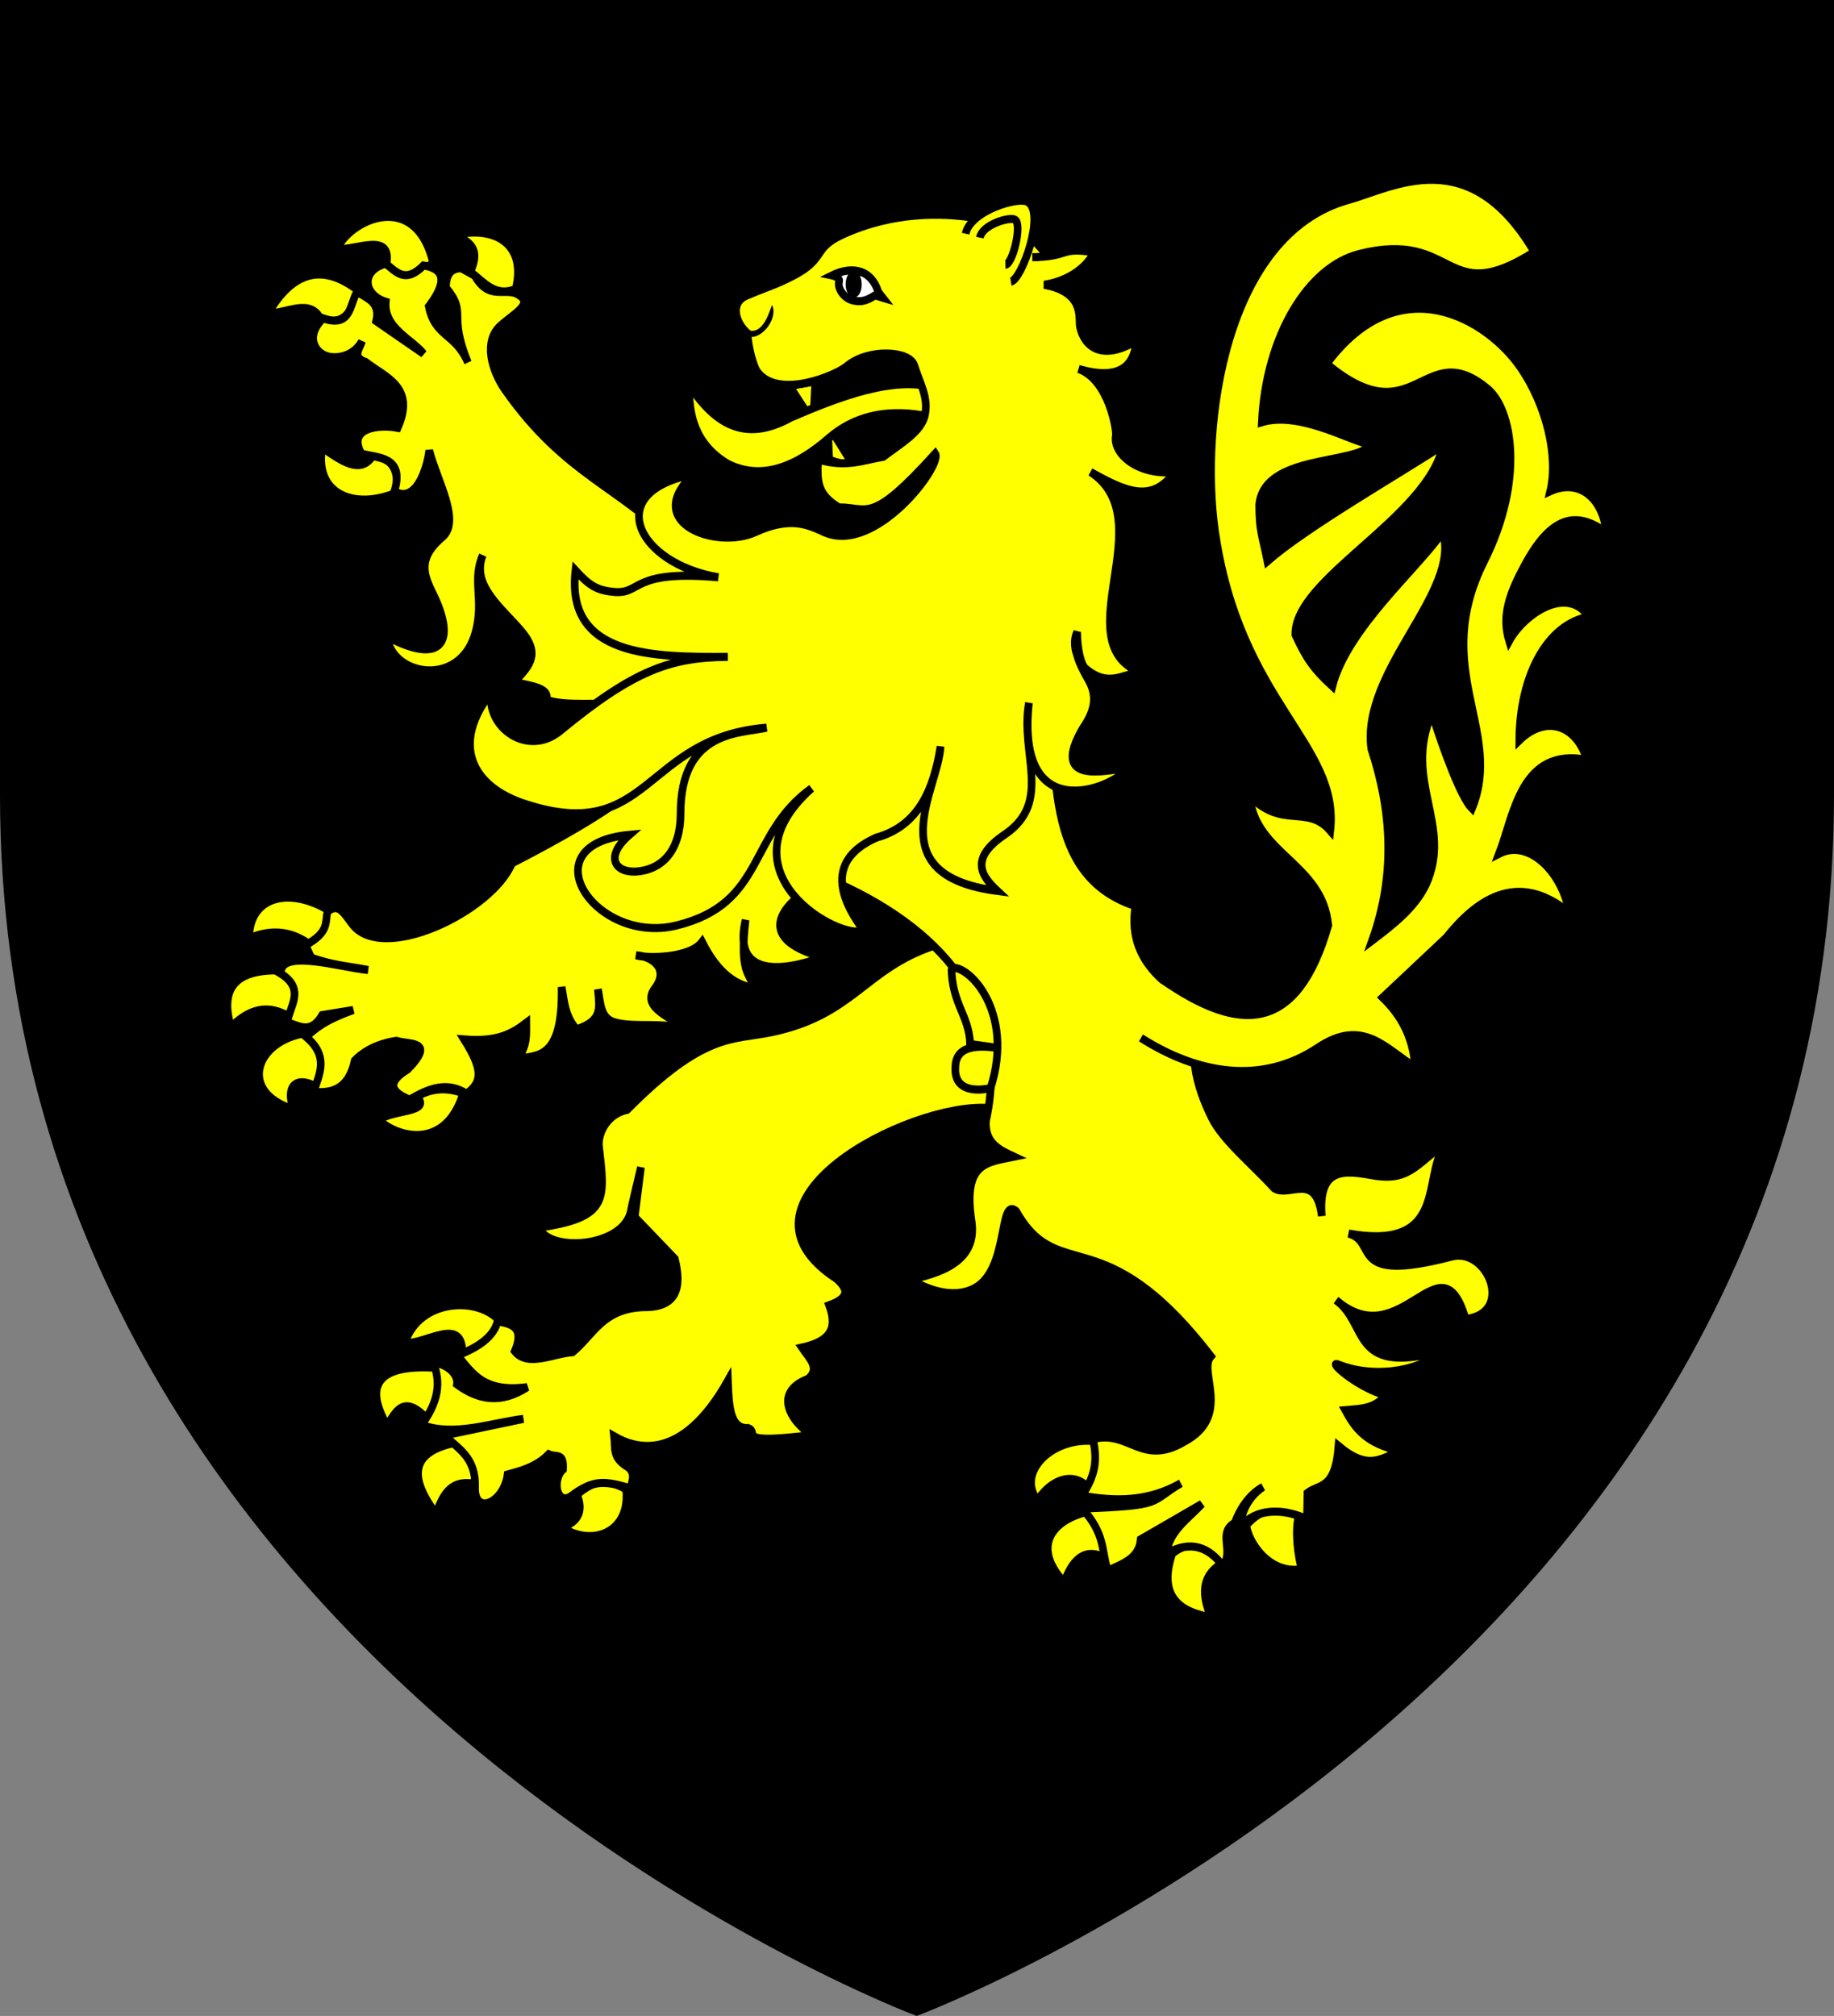 <?xml version="1.0" encoding="UTF-8" standalone="no"?>
<svg
   xmlns:dc="http://purl.org/dc/elements/1.1/"
   xmlns:cc="http://creativecommons.org/ns#"
   xmlns:rdf="http://www.w3.org/1999/02/22-rdf-syntax-ns#"
   xmlns:svg="http://www.w3.org/2000/svg"
   xmlns="http://www.w3.org/2000/svg"
   xmlns:xlink="http://www.w3.org/1999/xlink"
   xmlns:sodipodi="http://sodipodi.sourceforge.net/DTD/sodipodi-0.dtd"
   xmlns:inkscape="http://www.inkscape.org/namespaces/inkscape"
   viewBox="0 0 600 659.5"
   version="1.1"
   id="svg931"
   sodipodi:docname="Kingston of Kingston Bagpuize.svg"
   inkscape:version="0.92.0 r15299">
  <rect x="0" y="0" width="600" height="659.5" fill="#808080" stroke="none"/>
  <sodipodi:namedview
     pagecolor="#ffffff"
     bordercolor="#666666"
     borderopacity="1"
     objecttolerance="10"
     gridtolerance="10"
     guidetolerance="10"
     inkscape:pageopacity="0"
     inkscape:pageshadow="2"
     inkscape:window-width="1366"
     inkscape:window-height="705"
     id="namedview933"
     showgrid="false"
     inkscape:zoom="1.1584534"
     inkscape:cx="300"
     inkscape:cy="431.56282"
     inkscape:window-x="-8"
     inkscape:window-y="-8"
     inkscape:window-maximized="1"
     inkscape:current-layer="svg931" />
  <defs
     id="defs907">
    <pattern
       id="b"
       width="67.875"
       height="122.25"
       patternTransform="translate(284.48 146.784)"
       patternUnits="userSpaceOnUse">
      <path
         fill="#fff"
         d="M0 0h67.875v122.25H0z"
         id="path885" />
      <g
         stroke="#000"
         stroke-linecap="round"
         stroke-linejoin="round"
         stroke-width="3"
         id="g904">
        <g
           transform="translate(16.969 78.094) scale(.188)"
           id="g894">
          <path
             d="M0 0c-13 69.5-40 120.5-68 155.5 12-4 25-14 37.5-22-7.5 18-15.5 34-23.5 50 4-2 20-18 40-42 3 33 8 70 14 92.5 6-22.5 11-59.5 14-92.5 20 24 36 40 40 42-8-16-16-32-23.5-50 12.5 8 25.5 18 37.5 22-28-35-55-86-68-155.5z"
             id="path887" />
          <path
             id="a"
             d="M56 8.35c2.3-3.7 17.2 13 33-11.5-29.4 21.7-42.2-39.76-69-6.3-10.6 13.2 11 46.4 36 17.8z" />
          <use
             transform="rotate(-90)"
             xlink:href="#a"
             id="use890" />
          <use
             transform="scale(-1 1)"
             xlink:href="#a"
             id="use892" />
        </g>
        <g
           transform="translate(50.906 16.969) scale(.188)"
           id="g902">
          <path
             d="M0 0c-13 69.5-40 120.5-68 155.5 12-4 25-14 37.5-22-7.5 18-15.5 34-23.5 50 4-2 20-18 40-42 3 33 8 70 14 92.5 6-22.5 11-59.5 14-92.5 20 24 36 40 40 42-8-16-16-32-23.5-50 12.5 8 25.5 18 37.5 22-28-35-55-86-68-155.5zm56 8.35c2.3-3.7 17.2 13 33-11.5-29.4 21.7-42.2-39.76-69-6.3-10.6 13.2 11 46.4 36 17.8z"
             id="path896" />
          <use
             transform="rotate(-90)"
             xlink:href="#a"
             id="use898" />
          <use
             transform="scale(-1 1)"
             xlink:href="#a"
             id="use900" />
        </g>
      </g>
    </pattern>
  </defs>
  <path
     d="M 300,1.5 H 1.5 v 258.6 c 0,285.5 298.5,397.8 298.5,397.8 0,0 298.5,-112.3 298.5,-397.8 V 1.5 Z"
     id="path909"
     style="fill:#ffffff;fill-opacity:1"
     sodipodi:insensitive="true"
     inkscape:connector-curvature="0" />
  <path
     d="m 299.9,657.9 c 0,0 298.6,-112.3 298.6,-397.8 V 1.5 H 1.5 v 258.6 c 0,285.5 298.4,397.8 298.4,397.8 z"
     id="path929"
     sodipodi:insensitive="true"
     inkscape:connector-curvature="0"
     style="fill:#000000;stroke:#000000;stroke-width:3" />
  <g
     transform="matrix(1,0,0,1.056,2.957,-22.49)"
     style="stroke:#000000;stroke-width:2.5"
     id="lion"
     sodipodi:insensitive="true">
    <path
       style="fill:#ffff00;fill-opacity:1"
       inkscape:connector-curvature="0"
       id="claws"
       d="m 422.912,507.438 c -10.942,1.71 -17.664,-8.833 -18.133,-13.677 4.533,-4.56 8.598,-6.269 17.195,-2.992 -1.407,4.701 -0.313,12.537 0.938,16.669 z m -26.73,-1.425 c -5.94,3.704 -6.097,9.26 -2.97,16.241 -17.04,-2.422 -14.85,-13.392 -12.662,-19.66 7.816,-5.841 14.381,-1.71 15.632,3.419 z m -43.926,-16.241 c -11.255,2.707 -17.653,10.909 -7.023,21.736 1.378,-3.867 5.304,-12.333 13.901,-7.205 0.938,-4.274 1.25,-8.548 -6.878,-14.531 z m 0.782,-7.693 c -5.94,-5.842 -13.58,-0.824 -16.51,4.066 -7.191,-8.405 4.63,-20.165 19.323,-18.313 3.596,5.556 0.938,9.973 -2.813,14.247 z M 148.573,359.985 c -5.94,18.378 -22.353,13.249 -27.512,8.263 4.377,-3.277 17.351,-2.137 12.35,-7.266 5.47,-2.85 10.316,-2.707 15.162,-0.997 z m -47.208,-1.568 c -7.972,-4.558 -10.942,0 -8.285,6.554 -18.133,-5.271 -12.662,-21.228 4.064,-23.65 4.846,5.7 8.129,11.398 4.22,17.096 z M 89.328,321.946 c 2.97,3.42 7.191,5.841 2.97,14.674 -7.66,-4.701 -13.912,-2.564 -19.696,2.85 -3.439,-11.255 0.47,-18.094 16.726,-17.524 z m -10.786,-9.973 c 0,-13.107 13.444,-16.383 27.2,-7.978 -1.407,4.274 -2.97,8.263 -7.035,10.115 -5.783,-4.131 -12.349,-5.27 -20.165,-2.137 z M 146.072,94 c 13.457,-2.787 23.195,3.236 19.696,16.811 -6.878,2.707 -10.473,-2.28 -14.85,-5.27 3.439,-7.267 -0.156,-9.119 -4.846,-11.54 z m -22.666,9.403 c 4.846,4.986 10.004,4.274 15.319,-0.855 -5.94,-22.794 -27.2,-13.107 -31.42,-4.131 6.253,0.57 18.29,-5.556 16.1,4.986 z m -38.61,14.96 c 8.128,-13.25 17.976,-15.53 29.543,-6.982 -2.032,5.414 -3.908,11.113 -12.349,8.833 -3.439,-6.696 -11.255,-1.71 -17.195,-1.852 z m 17.663,41.6 c 6.41,4.273 12.506,8.262 16.414,2.706 5.627,0.285 8.91,3.277 7.815,11.255 -13.6,5.414 -26.886,0.57 -24.229,-13.962 z m 78.472,334.511 c 9.692,6.126 22.51,1.71 20.947,-11.825 -7.035,-3.704 -10.943,-2.422 -16.101,1.71 2.501,5.414 -0.156,8.69 -4.846,10.115 z M 139.663,490.2 c 2.188,-5.271 4.377,-10.542 12.35,-9.26 1.406,-4.274 -0.783,-8.69 -6.097,-12.68 -12.975,2.565 -16.257,9.26 -6.253,21.94 z m -15.945,-27.211 c -8.128,-13.392 -2.032,-19.09 16.101,-17.95 2.189,4.273 0.938,11.112 -2.814,15.955 -7.346,-7.265 -10.004,-3.561 -13.287,1.995 z m 5.784,-25.644 c 6.722,0.57 19.227,-8.69 18.758,3.42 8.129,-0.428 10.474,-4.275 12.662,-9.831 -7.034,-8.263 -26.73,-7.408 -31.42,6.411 z" />
    <path
       style="fill:#ffff00;fill-opacity:1"
       inkscape:connector-curvature="0"
       id="fangs"
       d="m 255.339,140.87 8.44,-1.424 -0.676,12.765 z m 20.634,24.22 -8.143,-12.337 0.483,10.912 c 4.377,1.71 4.22,0.998 7.66,1.425" />
    <path
       style="fill:#ffff00"
       inkscape:connector-curvature="0"
       id="tongue"
       d="m 235.017,164.948 c 11.099,5.271 22.354,1.14 33.609,-8.263 12.036,-9.546 26.417,-7.979 35.484,-5.557 1.563,-4.416 -0.313,-6.268 0,-9.26 -13.6,-4.844 -33.452,2.707 -48.459,8.833 -15.163,7.978 -25.01,1.567 -33.14,-10.115 -0.156,9.403 1.877,18.236 12.506,24.362 z"
       class="st3" />
    <g
       style="fill:#ffff00;fill-opacity:1"
       id="fur">
      <path
         inkscape:connector-curvature="0"
         d="m 302.234,314.395 c -22.197,7.124 -26.105,21.37 -52.68,26.642 -12.817,2.564 -22.04,-0.143 -47.364,24.076 -6.409,1.283 -9.379,6.981 -9.222,10.97 2.032,16.811 3.439,22.368 -19.54,25.502 2.813,7.693 27.512,6.41 30.013,-5.129 0.312,-1.852 3.283,-13.534 3.283,-13.534 l -2.033,15.386 13.131,12.965 c 2.345,8.833 0.782,15.101 -10.16,14.959 -13.444,0.427 -16.414,8.548 -23.292,13.961 -6.41,0.428 -14.694,4.702 -18.915,-0.285 3.44,-7.693 -1.406,-8.548 -5.627,-9.26 -1.25,4.701 -6.096,7.978 -13.13,10.543 4.845,5.413 8.44,11.682 22.822,9.83 -8.754,5.414 -16.257,3.846 -22.98,-0.855 0.626,-4.559 -6.408,-7.266 -7.659,-6.411 2.97,7.123 0.47,13.25 -3.908,18.948 10.474,3.704 22.041,-0.427 33.296,-1.852 l -25.792,5.129 c 4.377,4.131 10.317,6.696 10.004,16.099 -0.313,8.833 9.38,4.843 10.63,-3.99 3.908,-0.997 9.379,-2.279 13.443,-6.268 2.657,1.14 5.002,-0.712 4.69,4.701 -3.596,2.992 -2.189,11.398 2.657,8.263 7.347,-5.27 11.099,-4.701 19.384,-2.422 0.468,-1.994 1.875,-4.558 -0.782,-6.553 -5.315,-2.992 -4.064,-5.841 -4.533,-9.545 6.721,3.704 21.884,8.548 37.203,-17.239 0.313,8.12 0.782,14.96 6.566,14.674 4.064,1.283 -5.159,5.272 21.103,2.137 -5.081,-2.375 -14.381,-12.68 -1.407,-17.38 4.064,-3.277 0.313,-6.412 -2.032,-9.688 8.754,-1.852 11.88,-5.414 8.91,-13.107 5.784,-1.995 7.034,-4.417 2.345,-8.263 -38.767,-23.935 23.604,-54.423 49.553,-52.855 l 21.884,-11.683 -14.068,-39.89 z"
         id="path1693"
         style="fill:#ffff00;fill-opacity:1" />
      <path
         inkscape:connector-curvature="0"
         d="m 123.25,102.975 c -8.285,2.137 -7.348,9.687 0,11.824 -0.782,8.121 8.753,11.683 12.349,16.1 l -15.476,-10.116 c 1.407,-5.984 -2.97,-6.98 -6.253,-9.118 -2.5,3.99 -1.875,11.255 -11.098,8.263 -6.253,5.699 -2.501,11.398 2.5,11.967 4.378,0.428 8.13,-1.424 10.162,-4.843 -0.626,2.279 -3.44,4.843 1.25,6.41 6.565,4.844 16.414,7.694 10.473,20.373 -6.252,-1.14 -16.57,0 -11.88,7.978 4.846,1.425 14.382,0.57 10.786,11.683 6.878,3.846 10.63,-6.554 11.411,-12.68 2.658,9.688 10.474,21.94 4.221,26.926 -9.223,7.409 -5.158,13.107 -2.188,19.09 6.878,14.532 0.781,20.089 -15.789,11.683 1.251,12.11 23.917,16.241 28.92,-1.425 2.813,-9.972 -1.251,-16.098 2.344,-23.791 -3.908,9.545 6.565,16.526 13.13,24.076 5.941,7.124 1.564,10.685 -2.813,15.244 5.159,1.14 11.724,1.71 10.473,5.414 5.784,2.28 17.977,0.712 23.76,1.567 l 4.69,26.357 c -9.222,7.265 -24.542,15.386 -39.704,22.794 -6.566,14.96 -42.675,31.343 -52.367,18.663 -3.127,-3.989 -4.533,-6.268 -7.972,-3.704 -0.782,3.277 0.625,6.411 -7.191,10.4 l 1.876,3.847 c 6.878,2.422 12.505,2.707 18.602,3.847 -8.91,-0.855 -27.043,-6.127 -28.45,0 l -0.782,0.712 c 9.223,5.129 3.44,10.4 2.814,15.529 3.752,0.997 7.66,3.846 11.411,-2.28 l 10.16,-1.567 c -9.69,3.277 -12.192,5.699 -15.475,8.263 7.66,6.126 4.377,11.54 2.501,17.096 6.722,0.57 11.568,-1.424 13.444,-9.688 4.064,-3.989 9.535,-5.556 13.6,-6.126 4.22,1.283 13.13,-0.285 3.751,8.833 -7.347,4.274 -5.158,7.124 0.625,9.403 6.253,-3.562 12.35,-5.699 18.602,-1.852 5.471,-3.704 5.159,-7.836 -0.781,-16.811 10.942,0.855 15.788,-1.852 20.321,-5.129 0,3.562 0.47,6.981 -2.814,11.113 6.253,-1.14 14.85,0.57 14.382,-22.225 0.938,4.416 0.938,8.69 4.846,13.107 8.637,-2.654 7.546,-6.586 7.034,-12.395 0.938,4.132 0.625,8.976 5.627,10.258 6.566,1.71 15.427,-0.257 22.041,2.137 -1.831,-3.504 -14.068,-6.269 -9.066,-12.68 4.846,-5.983 -0.782,-9.972 -6.097,-10.257 3.596,0.997 17.508,0.997 21.572,-4.132 5.471,10.258 11.568,13.534 17.039,14.247 -1.563,-4.987 -4.846,-4.417 -2.814,-21.085 -5.627,23.08 23.7,12.032 25.168,11.54 -23.136,-5.984 -13.6,-17.239 1.563,-24.362 37.36,14.959 60.182,39.89 51.897,75.222 -0.312,6.838 4.377,8.833 9.223,10.97 -8.597,1.71 -16.882,1.567 -13.912,19.945 1.72,10.828 -6.878,15.53 -20.009,18.094 4.533,2.564 13.444,6.41 20.947,2.706 11.411,-5.698 7.816,-28.493 13.6,-23.934 14.068,23.507 28.293,1.425 63.777,45.02 -4.376,4.558 7.035,18.378 -8.597,26.356 -14.069,7.978 -18.133,-3.704 -30.013,-0.712 1.563,6.695 0.781,11.254 -3.595,17.523 10.785,1.852 21.571,1.994 32.357,-3.847 -10.63,5.984 -5.158,6.839 -32.201,7.836 7.503,8.12 6.096,12.395 8.285,19.233 5.002,-2.137 10.317,-3.847 10.786,-9.688 l 20.008,-10.97 c -4.533,4.702 -10.786,8.406 -11.567,15.387 7.972,-4.274 13.912,-1.995 18.445,3.846 3.752,-4.844 -1.875,-10.257 3.908,-13.392 1.407,-3.846 4.534,-8.69 9.223,-11.112 -5.47,3.42 -7.816,9.403 -7.034,13.107 -0.625,-1.852 7.347,-9.118 21.416,-3.134 l 0.156,-8.12 c 3.908,-2.85 9.066,-0.856 10.16,-14.532 9.692,7.693 13.757,3.989 20.166,1.567 -11.255,-2.422 -14.694,-6.981 -17.977,-12.68 5.002,-0.427 9.38,-0.285 13.287,-4.559 -9.692,-2.564 -19.54,-11.112 -15.475,-9.545 13.287,4.986 29.075,0.855 32.357,-3.847 -28.45,6.839 -22.51,-8.69 -33.14,-16.098 21.573,17.523 34.235,-20.516 42.363,5.84 15.945,-1.709 7.347,-22.224 -4.533,-19.375 -34.546,8.548 -23.76,-4.559 -33.765,-7.123 35.172,5.984 22.51,-21.655 33.296,-28.636 -10.317,5.556 -12.35,12.68 -24.855,10.685 -8.44,-1.282 -18.601,-3.704 -17.195,12.537 -1.875,-13.962 -10.473,-5.698 -15.475,-8.548 -7.503,-7.693 -16.883,-14.959 -20.478,-21.797 -5.002,-9.545 -9.066,-21.94 -2.345,-34.05 -7.19,-4.274 -26.105,-12.11 -22.666,-31.627 -31.107,-9.688 -25.01,-43.595 -28.762,-71.376 L 220.323,191.874 c -20.165,-20.088 -37.985,-22.795 -57.994,-49.721 -4.533,-6.126 -7.19,-15.101 -1.563,-19.945 4.69,-3.99 11.724,-7.124 4.846,-10.115 -4.377,-1.283 -8.91,1.852 -13.287,-5.414 l -4.377,-2.28 c -3.283,0 -5.002,1.852 -5.002,5.984 7.19,8.263 0.469,7.836 7.19,23.222 -4.22,-9.26 -10.786,-7.836 -12.818,-17.38 4.22,-5.272 7.19,-11.398 -1.72,-12.68 -5.94,5.698 -8.91,1.994 -12.349,-0.57"
         id="path1695"
         style="fill:#ffff00;fill-opacity:1" />
      <path
         inkscape:connector-curvature="0"
         d="m 362.104,156.257 c 0.313,-1.71 -2.345,-17.38 -12.193,-20.657 18.133,4.986 18.26,-5.813 19.071,-8.833 -11.255,6.553 -17.195,1.994 -18.602,-4.132 -0.625,-2.422 1.876,-10.827 -11.724,-13.107 8.894,-1.328 14.468,-6.173 16.257,-10.115 -11.76,-1.62 -7.307,1.337 -20.145,1.567 2.975,-0.027 2.11,0.099 4.367,-0.984 -5.471,-6.981 -11.213,-9.528 -24.083,-11.333 -9.494,-1.331 -25.533,-2 -42.386,5.305 -9.91,4.296 -5.168,7.35 -16.145,12.776 -5.846,2.89 -9.155,3.639 -15.407,6.203 -5.315,2.28 -3.462,8.303 0.446,11.58 0.313,4.274 1.898,10.503 3.462,12.212 7.034,8.263 25.48,0.855 29.075,-1.994 7.034,-5.556 20.478,-4.844 22.04,-0.285 1.877,5.698 4.847,10.115 3.44,15.671 -1.25,4.986 -7.816,8.548 -13.6,12.68 -6.409,0.997 -12.037,3.419 -21.26,0.854 -0.625,7.836 0.47,11.113 6.722,14.817 9.848,0 10.317,5.556 31.577,-16.669 2.5,3.562 -19.54,31.343 -36.266,24.362 -5.002,-2.137 -10.942,-5.129 -22.666,0 -12.662,5.414 -37.25,-2.858 -20.165,-17.95 -30.014,5.413 -18.602,27.638 8.128,31.912 -28.45,-2.422 -25.01,5.129 -33.765,4.559 -5.94,-0.428 -8.44,-1.995 -12.974,-6.696 -3.283,26.784 25.323,26.926 49.865,26.784 -18.601,0.142 -30.638,3.989 -54.867,22.937 -10.63,8.263 -24.386,-1.14 -22.51,-11.967 -13.444,16.24 -6.253,29.348 11.098,34.62 40.956,12.679 38.455,-20.516 78.941,-23.65 -8.44,1.852 -28.137,0.57 -28.137,26.64 0,10.828 -5.471,17.382 -14.694,17.952 -6.878,0.285 -10.16,-4.702 -2.032,-11.398 -33.452,2.992 -11.099,34.335 15.475,28.066 29.232,-6.838 22.98,-28.066 44.082,-42.455 -30.795,26.072 9.536,47.442 17.039,44.022 -5.784,-7.408 -14.225,-21.085 4.22,-28.778 14.07,-3.704 18.759,-15.386 20.947,-28.208 -0.625,13.25 -20.79,39.89 18.602,44.734 -5.114,-4.524 -9.379,-9.972 2.501,-17.523 15.632,-10.115 4.846,-24.79 7.816,-40.746 -4.533,40.603 30.326,25.075 31.89,20.23 -6.879,0.713 -25.168,5.272 -14.226,-12.394 4.846,-6.553 4.064,-10.97 1.876,-14.816 -0.782,-1.283 -2.189,-3.562 -3.283,-6.269 l -0.938,-2.85 c -0.469,-1.994 -0.469,-3.988 0.47,-5.84 0,5.698 1.406,10.257 2.657,11.254 7.19,5.842 11.88,2.137 17.664,1.14 -24.073,-9.545 7.66,-47.299 -15.945,-61.973 11.568,6.126 20.165,9.83 27.512,0 -12.036,1.14 -20.321,-5.699 -19.227,-11.255"
         id="path1697"
         style="fill:#ffff00;fill-opacity:1" />
      <path
         inkscape:connector-curvature="0"
         d="m 308.33,321.234 c 0.157,11.112 5.784,14.674 6.097,23.507 l 9.426,1.243 c -8.419,-1.174 -14.272,-0.246 -14.272,6.165 -0.313,6.126 4.964,7.55 11.529,6.268 8.128,-24.219 -7.777,-38.608 -12.78,-37.183"
         id="path1699"
         style="fill:#ffff00;fill-opacity:1" />
      <path
         inkscape:connector-curvature="0"
         d="m 312.948,93.7 c 1.556,-7.15 17.345,-11.633 20.371,-9.832 5.797,3.45 -1.96,24.04 -5.562,24.683"
         id="path1701"
         style="fill:#ffff00;fill-opacity:1" />
      <path
         inkscape:connector-curvature="0"
         d="m 317.62,94.916 c 0.76,-4.054 9.784,-6.563 11.491,-5.547 2.428,1.403 -0.763,13.871 -3.137,13.925"
         id="path1703"
         style="fill:#ffff00;fill-opacity:1" />
      <path
         inkscape:connector-curvature="0"
         d="m 377.201,324.727 c 25.322,16.714 44.218,16.873 54.399,-16.79 -1.902,-19.197 -24.02,-22.025 -25.732,-40.038 10.837,10.413 18.84,2.471 26.387,10.764 3.236,-26.907 -29.77,-39.634 -37.737,-92.997 -4.896,-32.798 3.219,-91.813 43.758,-102.468 14.722,-3.87 39.486,-18.04 60.722,16.145 -29.752,17.964 -25.145,-7.019 -57.273,0.646 -16.624,3.966 -30.483,25.18 -31.875,52.095 12.93,-3.71 30.93,6.953 35.942,6.889 -5.197,6.494 -35.294,2.985 -36.797,18.728 0.054,8.198 0.869,8.924 2.7,17.443 12.517,-10.359 41.913,-26.376 57.468,-35.905 -5.065,22.608 -48.754,41.262 -48.351,58.704 3.501,7.14 5.804,10.47 12.11,15.944 4.851,-18.082 28.572,-37.04 36.09,-47.79 6.223,18.517 -26.816,42.819 -23.348,67.164 6.685,19.289 7.98,38.98 0.278,59.414 6.92,-4.979 13.822,-9.997 17.556,-17.221 9.027,-18.607 -7.636,-32.088 2.01,-53.172 3.92,11.852 9.534,26.118 13.104,29.492 10.438,-24.216 -13.79,-43.096 3.981,-76.636 13.282,-25.067 9.246,-46.96 1.115,-53.387 -21.055,-16.643 -23.567,15.283 -52.627,-7.75 23.947,-30.583 52.677,-13.579 63.353,1.077 8.571,11.765 12.49,27.64 9.773,38.396 9.207,-3.967 17.211,1.774 18.351,12.827 -11.156,-7.909 -19.14,-3.224 -26.8,10.254 -4.875,8.58 -7.543,15.5 -4.996,23.34 4.806,-8.367 18.914,-17.517 26.086,-7.535 -13.653,2.33 -22.662,18.26 -22.763,38.305 8.457,-7.85 18.589,-5.116 22.155,6.04 -21.64,-3.98 -23.81,16.86 -28.776,29.062 9.765,-4.755 20.728,5.754 22.976,18.297 -17.344,-13.526 -30.9,-3.35 -40.283,7.75 l -20.777,18.513 c 5.668,5.222 9.876,11.734 10.658,21.527 -9.343,-5.208 -16.835,-15.478 -31.777,-6.027 -18.57,11.744 -39.436,8.164 -57.95,-2.992"
         id="path1705"
         style="fill:#ffff00;fill-opacity:1" />
    </g>
    <path
       style="stroke:none"
       inkscape:connector-curvature="0"
       id="nose"
       d="m 241.594,123.494 c 4.478,1.65 6.722,-4.07 7.984,-7.715 2.184,3.736 -3.011,10.902 -7.876,9.82 z" />
    <path
       style="fill:#ffffff"
       inkscape:connector-curvature="0"
       id="eye"
       d="m 284.414,111.808 1.407,1.71 -2.501,-0.713 c -2.405,1.364 -4.092,2.247 -7.191,1.567 -3.013,-0.661 -5.2,-3.786 -4.583,-5.837 0.42,-1.396 -2.242,-1.923 -2.242,-1.923 4.876,-2.301 12.296,-3.067 15.11,5.196 z" />
    <path
       style="stroke:none"
       inkscape:connector-curvature="0"
       id="pupil"
       d="m 278.943,109.417 c 0,2.388 -1.123,4.093 -2.62,4.093 -1.498,0 -2.62,-1.876 -2.62,-4.093 0,-2.388 1.122,-4.094 2.62,-4.094 1.497,-0.17 2.62,1.706 2.62,4.094" />
  </g>
</svg>
